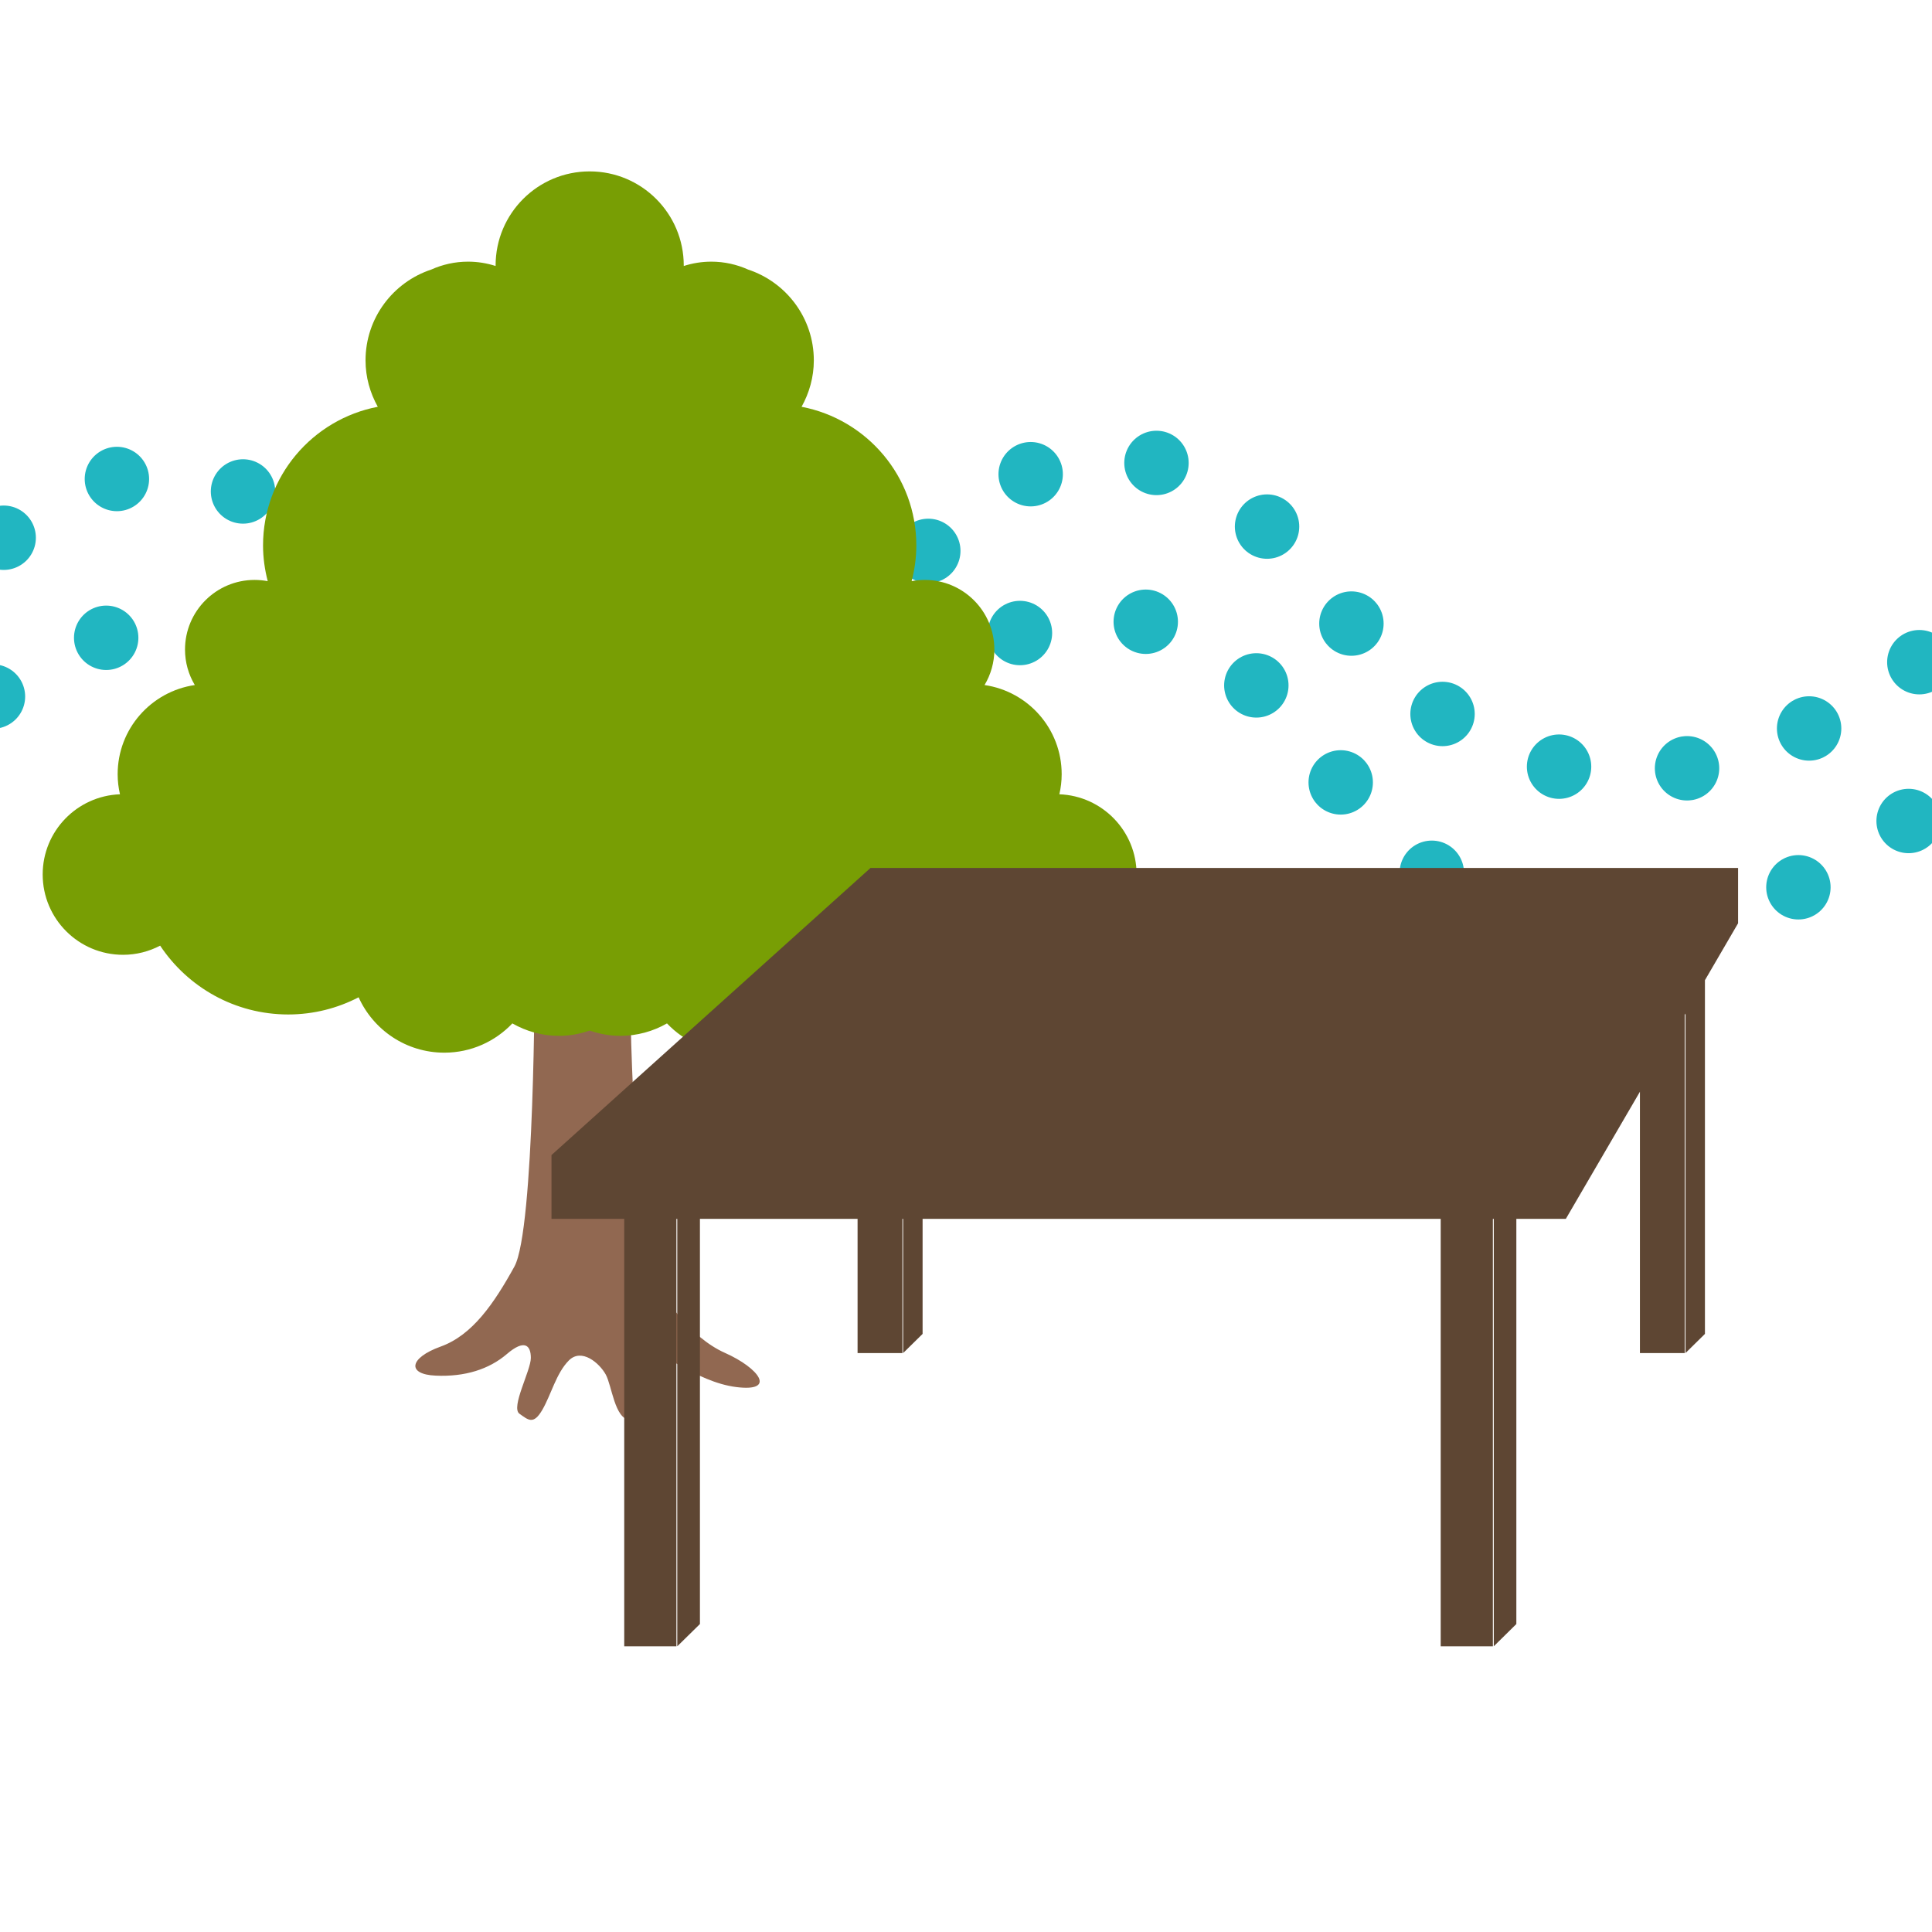 <?xml version="1.0" encoding="utf-8"?>
<!-- Generator: Adobe Illustrator 16.0.0, SVG Export Plug-In . SVG Version: 6.00 Build 0)  -->
<!DOCTYPE svg PUBLIC "-//W3C//DTD SVG 1.1//EN" "http://www.w3.org/Graphics/SVG/1.1/DTD/svg11.dtd">
<svg version="1.1" id="レイヤー_1" xmlns="http://www.w3.org/2000/svg" xmlns:xlink="http://www.w3.org/1999/xlink" x="0px"
	 y="0px" width="170.08px" height="170.08px" viewBox="0 0 170.08 170.08" enable-background="new 0 0 170.08 170.08"
	 xml:space="preserve">
<path fill="none" stroke="#21B6C1" stroke-width="5.669" stroke-linecap="round" stroke-miterlimit="10" stroke-dasharray="0,11.339" d="
	M-7.114,55.839c0,0,18.929-31.713,43.235,0c24.306,31.712,41.083-1.389,41.083-1.389s18.284-31.713,41.085-0.464
	c22.799,31.251,54.849,0.913,54.849,0.913"/>
<path fill="none" stroke="#21B6C1" stroke-width="5.669" stroke-linecap="round" stroke-miterlimit="10" stroke-dasharray="0,11.339" d="
	M-8.058,69.819c0,0,18.929-31.712,43.235,0c24.306,31.713,41.083-1.388,41.083-1.388s18.284-31.713,41.085-0.464
	c22.8,31.25,54.849,0.913,54.849,0.913"/>
<path fill="#916851" d="M47.067,85.605c0,0,0,22.664-1.784,25.896c-1.788,3.24-3.687,6.027-6.477,7.037
	c-2.793,1.002-3.013,2.457-0.442,2.564c2.562,0.115,4.685-0.559,6.25-1.896c1.56-1.34,2.118-0.779,2.118,0.334
	c0,1.119-1.784,4.354-1.005,4.914c0.782,0.553,1.229,1.004,2.012-0.334c0.781-1.344,1.228-3.242,2.342-4.357
	c1.118-1.115,2.682,0.227,3.24,1.232c0.555,1.002,0.782,3.906,2.123,4.012c1.336,0.117,1.895-0.887,1.113-2.563
	c-0.782-1.674-0.895-3.572,0.223-3.684c1.118-0.113,4.466,2.902,8.041,3.348c3.572,0.447,2.008-1.672-1.006-3.012
	c-3.017-1.342-5.806-5.021-6.7-7.926c-0.894-2.902-2.011-22.664-1.453-26.57c0,0,2.347-4.129,5.695-4.578
	c3.349-0.445-1.675-2.79-4.8-0.782c-3.625,2.331-2.905,1.789-3.571,1.896c-0.671,0.116-1.229-3.904-4.466-5.469
	c-2.269-1.093-0.558,1.341,0.223,3.239c0.783,1.896-0.153,4.424-1.228,3.348c-0.336-0.334-2.455-2.12-4.13-1.783
	C41.084,80.931,46.066,82.256,47.067,85.605z"/>
<path fill="#789E04" d="M93.258,69.923c0.131-0.566,0.205-1.155,0.205-1.765c0-3.995-2.947-7.29-6.789-7.852
	c0.547-0.917,0.863-1.981,0.863-3.123c0-3.386-2.744-6.13-6.13-6.13c-0.392,0-0.781,0.041-1.152,0.109
	c0.259-1.003,0.413-2.05,0.413-3.142c0-6.069-4.35-11.109-10.102-12.209c0.674-1.215,1.078-2.6,1.078-4.085
	c0-3.729-2.427-6.883-5.779-7.993c-0.99-0.444-2.088-0.698-3.244-0.698c-0.847,0-1.665,0.136-2.427,0.382c0-0.016,0-0.027,0-0.042
	c0-4.576-3.706-8.286-8.283-8.286c-4.578,0-8.281,3.71-8.281,8.286c0,0.015,0,0.026,0,0.042c-0.762-0.246-1.579-0.382-2.426-0.382
	c-1.161,0-2.254,0.254-3.245,0.698c-3.353,1.11-5.779,4.265-5.779,7.993c0,1.485,0.401,2.87,1.079,4.085
	c-5.752,1.101-10.102,6.14-10.102,12.209c0,1.091,0.153,2.139,0.413,3.142c-0.374-0.068-0.76-0.109-1.157-0.109
	c-3.382,0-6.125,2.744-6.125,6.13c0,1.141,0.315,2.206,0.862,3.123c-3.841,0.563-6.792,3.857-6.792,7.852
	c0,0.609,0.073,1.198,0.204,1.765c-3.779,0.142-6.804,3.244-6.804,7.059c0,3.903,3.167,7.072,7.074,7.072
	c1.179,0,2.288-0.294,3.267-0.806c2.424,3.648,6.569,6.059,11.277,6.059c2.234,0,4.339-0.551,6.195-1.512
	c1.298,2.875,4.185,4.875,7.545,4.875c2.361,0,4.484-0.992,5.99-2.576c1.213,0.693,2.617,1.096,4.115,1.096
	c0.943,0,1.845-0.176,2.69-0.467c0.847,0.291,1.749,0.467,2.692,0.467c1.499,0,2.901-0.402,4.115-1.096
	c1.506,1.584,3.629,2.576,5.991,2.576c3.359,0,6.242-2,7.544-4.875c1.856,0.961,3.96,1.512,6.195,1.512
	c4.708,0,8.854-2.41,11.276-6.059c0.977,0.512,2.09,0.806,3.268,0.806c3.902,0,7.068-3.169,7.068-7.072
	C100.061,73.167,97.037,70.064,93.258,69.923z"/>
<path fill="none" stroke="#8FC31F" stroke-width="5.669" stroke-linecap="round" stroke-miterlimit="10" stroke-dasharray="0,11.339" d="
	M-52.833,251.457c0,0,31.924-53.484,72.917,0c40.993,53.484,69.289-2.342,69.289-2.342s30.836-53.484,69.29-0.781
	c38.453,52.704,92.505,1.538,92.505,1.538"/>
<g display="none">
	<path display="inline" fill="#22932F" d="M139.13,100.741c-4.581,0.394-9.315,1.393-13.303,2.51
		c3.842-1.441,8.236-3.403,12.232-5.757c8.771-5.158,12.501-11.536,9.807-15.241c-2.691-3.702-9.837-2.045-17.525,4.618
		c-3.473,3.01-6.713,6.602-9.285,9.849c2.263-3.429,4.664-7.599,6.515-11.85c4.061-9.327,3.333-16.677-1.02-18.095
		c-4.358-1.414-9.164,4.13-11.466,14.04c-1.041,4.474-1.553,9.285-1.725,13.421c-0.182-4.1-0.694-8.885-1.694-13.415
		c-2.196-9.929-7.11-15.45-11.464-14.033c-4.355,1.416-4.985,8.724-1.023,18.091c1.791,4.233,4.204,8.426,6.498,11.877
		c-2.562-3.213-5.786-6.785-9.256-9.861c-7.618-6.744-14.835-8.323-17.524-4.62c-2.694,3.707,1.095,9.993,9.806,15.243
		c3.934,2.375,8.353,4.347,12.235,5.788c-3.956-1.092-8.669-2.087-13.282-2.534c-10.124-0.978-16.894,1.987-16.894,6.565
		c0,4.584,6.757,7.436,16.894,6.566c4.577-0.394,9.314-1.396,13.299-2.51c-3.843,1.441-8.237,3.407-12.233,5.76
		c-8.769,5.159-12.5,11.534-9.811,15.237c2.696,3.702,9.84,2.042,17.527-4.616c3.473-3.012,6.713-6.604,9.286-9.848
		c-2.264,3.426-4.662,7.598-6.515,11.848c-4.06,9.326-3.332,16.683,1.022,18.093c4.355,1.42,9.161-4.124,11.463-14.032
		c1.042-4.48,1.554-9.293,1.726-13.429c0.183,4.098,0.692,8.889,1.695,13.416c2.196,9.934,7.107,15.455,11.462,14.036
		c4.357-1.414,4.987-8.723,1.023-18.091c-1.789-4.231-4.202-8.432-6.496-11.875c2.559,3.21,5.787,6.781,9.258,9.856
		c7.614,6.744,14.836,8.323,17.524,4.615c2.692-3.701-1.098-9.983-9.804-15.237c-3.938-2.375-8.355-4.345-12.238-5.789
		c3.96,1.095,8.668,2.088,13.285,2.534c10.123,0.98,16.891-1.987,16.891-6.563C156.017,102.729,149.264,99.871,139.13,100.741z"/>
	<circle display="inline" fill="#A8DB93" cx="114.017" cy="107.038" r="11.316"/>
</g>
<g display="none">
	<path display="inline" fill="#22932F" d="M229.159-47.623c-2.555,0.22-5.195,0.777-7.419,1.4c2.144-0.805,4.595-1.899,6.825-3.212
		c4.889-2.876,6.969-6.434,5.469-8.5c-1.502-2.067-5.488-1.141-9.775,2.576c-1.937,1.678-3.745,3.681-5.18,5.492
		c1.263-1.911,2.602-4.237,3.634-6.61c2.267-5.201,1.859-9.302-0.569-10.091c-2.43-0.79-5.11,2.302-6.395,7.828
		c-0.581,2.497-0.866,5.18-0.962,7.487c-0.101-2.286-0.387-4.957-0.945-7.48c-1.225-5.54-3.965-8.619-6.393-7.83
		c-2.43,0.79-2.781,4.867-0.572,10.092c1,2.361,2.344,4.7,3.625,6.625c-1.428-1.792-3.229-3.783-5.164-5.5
		c-4.248-3.763-8.273-4.643-9.773-2.577c-1.504,2.067,0.61,5.574,5.469,8.502c2.194,1.324,4.659,2.424,6.824,3.228
		c-2.205-0.609-4.834-1.164-7.408-1.413c-5.646-0.547-9.422,1.107-9.422,3.661c0,2.555,3.769,4.148,9.422,3.662
		c2.555-0.219,5.195-0.778,7.419-1.399c-2.145,0.803-4.595,1.9-6.824,3.211c-4.892,2.878-6.972,6.434-5.471,8.501
		c1.502,2.066,5.487,1.139,9.774-2.575c1.938-1.681,3.746-3.684,5.182-5.493c-1.263,1.909-2.602,4.236-3.636,6.607
		c-2.265,5.203-1.857,9.306,0.571,10.094c2.429,0.789,5.109-2.303,6.394-7.83c0.581-2.497,0.866-5.182,0.962-7.488
		c0.103,2.285,0.387,4.957,0.945,7.483c1.227,5.54,3.965,8.62,6.395,7.83c2.429-0.79,2.78-4.868,0.57-10.092
		c-0.999-2.361-2.345-4.702-3.623-6.624c1.428,1.791,3.227,3.783,5.162,5.498c4.249,3.764,8.274,4.643,9.776,2.576
		c1.5-2.067-0.613-5.57-5.471-8.501c-2.195-1.324-4.66-2.424-6.824-3.228c2.208,0.609,4.834,1.164,7.408,1.412
		c5.648,0.547,9.422-1.107,9.422-3.661C238.579-46.515,234.812-48.109,229.159-47.623z"/>
	<circle display="inline" fill="#A8DB93" cx="215.152" cy="-44.111" r="6.312"/>
</g>
<g display="none">
	<path display="inline" fill="#727171" d="M146.792,72.825c3.805-5.403,3.805-9.825,2.209-12.772
		c-1.595-2.949-5.896-3.316-9.456-2.579c-3.562,0.734-11.546,1.717-22.354-0.248c-10.805-1.962-14.242-1.962-17.437,1.476
		c-3.197,3.439-2.215,10.193,1.105,16.089c0,0,1.105,2.088,4.173,7.859c3.072,5.772,3.808,10.81,2.947,13.756
		c-0.861,2.946-4.3,2.21-9.208,1.351c-4.917-0.861-8.847-1.351-15.229-0.613c-5.873,0.678-10.495,4.676-6.326,9.232
		c-1.489,7.209-7.907,38.341-9.353,45.274l-0.472-0.102c0,0-0.556,2.885-0.614,3.134c-0.063,0.245,0.306,0.799,1.227,0.86
		c0.989,0.063,1.169,0,1.351-0.738c0.187-0.741,0.615-2.705,0.615-2.705l-0.586-0.126l9.052-44.451
		c0.025,0.02,0.045,0.037,0.071,0.057c6.005,4.83,15.396,4.352,21.249,3.87v29.017l-0.632-0.005c0,0,0.161,2.861,0.147,3.1
		c-0.011,0.239,0.445,0.68,1.342,0.557c0.956-0.133,1.118-0.227,1.152-0.948c0.036-0.713-0.071-2.699-0.071-2.699l-0.345-0.001
		v-29.171c2.096-0.25,4.919-0.791,7.904-1.439c0.302,0.367,0.715,0.734,1.182,0.793c0.331,1.541,0.858,42.23,0.966,50.756
		l-0.737-0.003c0,0,0.167,2.858,0.151,3.101c-0.014,0.239,0.444,0.678,1.34,0.554c0.958-0.134,1.117-0.229,1.153-0.945
		c0.037-0.72-0.068-2.704-0.068-2.704h-0.482c-0.083-7.171-0.541-48.27-0.479-49.16c0.099-1.393-0.213-2.139-1.043-2.828
		c1.225-0.273,2.454-0.563,3.654-0.844c3.686,1.023,8.298,0.918,12.127,0.598v0.985l1.966,0.124v-1.301
		c2.608-0.278,4.612-0.588,5.281-0.546c1.841,0.127,2.331,1.723,2.7,2.709c0.323,0.854,5.06,30.462,6.325,38.286l-0.351,0.049
		c0,0,0.536,2.581,0.556,2.801c0.025,0.216,0.497,0.555,1.293,0.323c0.854-0.251,0.986-0.358,0.925-1.018
		c-0.068-0.654-0.432-2.445-0.432-2.445l-0.289,0.043c-1.295-7.291-6.02-35.032-6.553-37.921c-0.617-3.314-2.334-4.543-4.055-4.543
		c-1.295,0-3.287,0.266-5.401,0.51v-0.719c4.578-0.299,3.637-2.271,3.93-2.86c0.364-0.737,1.226-1.353,0-1.718
		c-1.107-1.105,1.84-8.229,4.79-14.247C140.649,81.667,142.986,78.228,146.792,72.825z M126.894,107.458
		c-3.064,0.297-5.82,0.25-7.858,0.123c2.153-0.52,3.978-0.965,5.156-1.227c1.072,0.105,2.003,0.16,2.825,0.186v0.906
		C126.978,107.449,126.935,107.454,126.894,107.458z"/>
</g>
<g>
	<polygon fill="#5E4633" points="153.009,76.411 76.63,76.411 48.549,101.684 48.549,107.3 54.953,107.3 54.953,144.929 
		59.547,144.929 59.547,107.3 59.622,107.3 59.622,144.929 61.617,142.969 61.617,107.3 75.495,107.3 75.495,119.113 
		79.442,119.113 79.442,107.3 79.506,107.3 79.506,119.113 81.219,117.428 81.219,107.3 126.83,107.3 126.83,144.929 
		131.422,144.929 131.422,107.3 131.501,107.3 131.501,144.929 133.489,142.969 133.489,107.3 137.845,107.3 144.368,96.109 
		144.368,119.113 148.311,119.113 148.311,89.339 148.379,89.226 148.379,119.113 150.091,117.428 150.091,86.289 153.009,81.279 	
		"/>
</g>
</svg>
